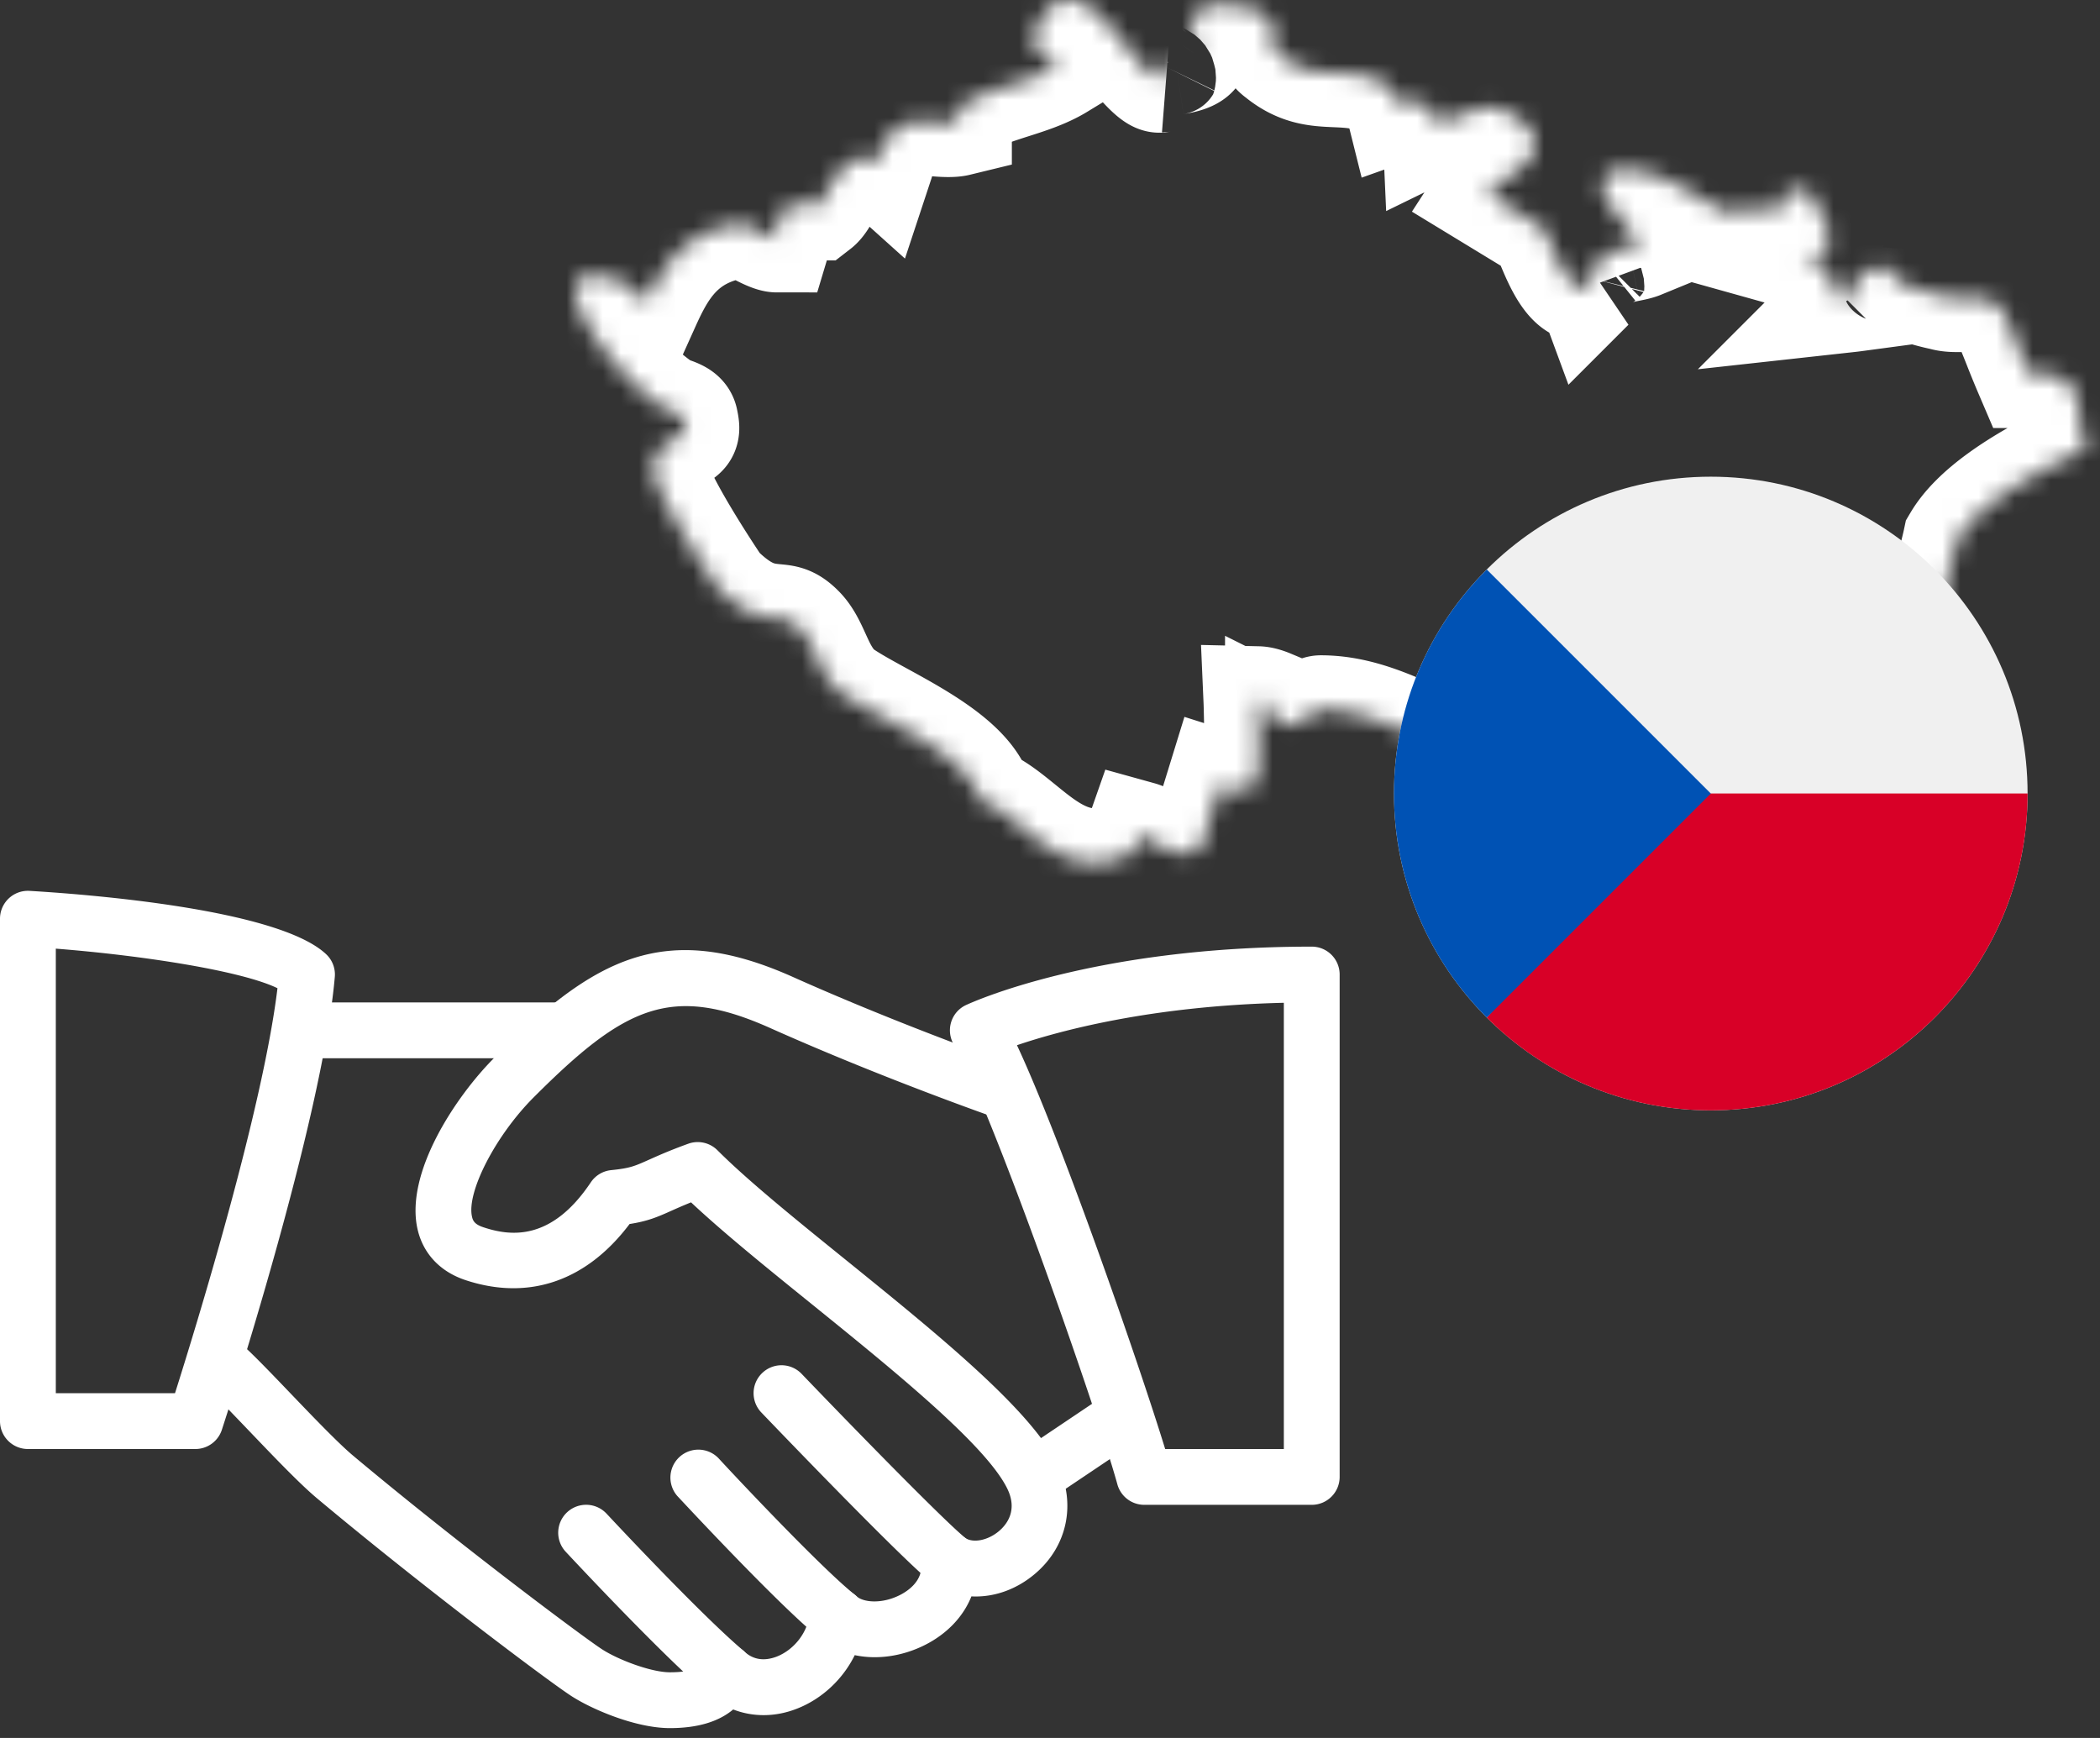 <svg xmlns="http://www.w3.org/2000/svg" xmlns:xlink="http://www.w3.org/1999/xlink" viewBox="0 0 116 96"><rect x="0" y="0" width="116" height="96" fill="#333333" stroke="none"/><defs><path id="a" d="M83.274 23.947c-.15-.186-.177-.564-.206-.963-.039-.565-.086-1.203-.55-1.78-.493-.493-1.156-.52-1.686-.54-.18-.006-.361-.014-.542-.023a55.211 55.211 0 01-.66-1.612c-.738-1.846-.783-1.922-.986-2.118-.514-.41-1.165-.467-1.789-.467l-.512.004c-.255 0-.54-.01-.822-.097-.76-.152-2.025-.531-2.579-.885.012.005.008-.01-.024-.067-.085-.175-.31-.64-.842-.64-.089 0-.26.04-.345.075-.5.207-1.084.519-1.149 1.114a.91.91 0 00.074.473c-.142.019-.309.038-.5.059a.855.855 0 01-.506-.224c-.08-.078-.126-.264-.174-.46-.084-.334-.188-.749-.607-1.16-.275-.206-.677-.339-1.092-.455.18-.06.342-.084.49-.104.272-.04.69-.099.902-.507.26-.5.045-.947-.766-2.571-.169-.569-1.094-.729-1.563-.258a.767.767 0 00-.127.175c-.118.236-.136.486-.15.69 0 .013 0 .028-.002.042-.185.02-.442-.018-.67-.052a4.498 4.498 0 00-1.52.03c-.217.038-.439.082-.65.082-.073 0-.144-.017-.14-.004-.332-.111-.833-.407-1.365-.72-1.214-.714-2.724-1.604-4.25-1.604-.164 0-.327.011-.51.036a.84.84 0 00-.662.528c-.238.627.25 1.32 1.5 2.869.176.216.388.48.546.686-.18.074-.429.124-.67.172-.48.096-1.02.206-1.51.601-.32.32-.43.755-.522 1.103-.038.156-.105.416-.096.44a.978.978 0 01-.36.079c-.817 0-1.459-1.545-1.806-2.373-.164-.397-.283-.683-.427-.874a.67.67 0 00-.193-.174l-2.858-1.74c.188-.29.69-.638 1.08-.91.77-.535 1.57-1.088 1.5-1.965-.068-.86-.976-1.402-1.705-1.75a1.285 1.285 0 00-.668-.166c-.813 0-2.153.583-3.033 1.013-.013-.293-.073-.649-.345-.96-.313-.456-.988-.4-1.499-.191-.063.026-.127.053-.192.076-.09-.361-.265-.816-.762-1.184-.955-.587-1.88-.627-2.776-.667-1.025-.044-1.993-.086-3.12-1-.385-.28-.373-.453-.348-.832.064-.966-.244-1.648-1.914-1.832a6.293 6.293 0 00-1.08-.113c-.21 0-.856 0-1.236.466-.368.454-.25 1.007-.158 1.452.064.306.13.624.027.772-.056.08-.267.278-1.027.39a.683.683 0 00-.512.371l-.108.222c-.078.16-.184.38-.127.389-.053 0-.1.005-.15.016-.374 0-1.348-1.2-1.873-1.847C29.336 1.206 28.357 0 27.242 0c-.81 0-1.434.605-1.848 1.774-.372.928.634 1.475 1.314 1.838-.783.477-1.7.77-2.593 1.055-.864.276-1.757.562-2.492.992-.5.25-.52.788-.52 1.074-.303.074-.769.048-1.194.011a9.124 9.124 0 00-.755-.042c-.4 0-.989.048-1.47.448-.535.427-.682 1.023-.802 1.5-.03.125-.058.236-.09.333-.178-.16-.412-.3-.716-.3-.05 0-.183.02-.233.03-1.056.234-1.525 1.101-1.903 1.797-.199.365-.385.71-.596.873-.07 0-.2-.028-.315-.054a2.78 2.78 0 00-.612-.087c-.435 0-.713.186-.764.256-.517.344-.517.94-.517 1.294 0 .115 0 .31-.015.36-.25 0-.738-.253-1.06-.42-.405-.21-.719-.371-1.106-.35-3.146.503-4.22 2.55-5.08 4.458a1.693 1.693 0 00-.399-.582c-.565-.692-1.49-.875-2.326-1.04a1.973 1.973 0 00-.253-.028.88.88 0 00-.862.636c-.38 1.289 2.376 5.117 4.9 6.752.078.038.19.081.324.126.45.152.685.273.73.54.133.616.05.662-.41.925-.442.254-1.109.634-1.267 1.54-.339 1.018 3.516 6.737 3.56 6.781 1.506 1.508 2.448 1.595 3.204 1.668.5.048.802.076 1.32.597.395.393.64.93.898 1.496.313.688.638 1.398 1.31 1.97.58.416 1.386.856 2.241 1.325 2.14 1.169 4.8 2.626 5.43 4.425.093.266.34.448.621.459.58.313 1.138.77 1.725 1.246 1.194.972 2.427 1.975 4.074 1.975.505 0 1.024-.098 1.466-.272.632-.159.841-.752.966-1.106l.042-.12c.238.066.526.233.808.396.621.362 1.414.757 2.165.54a.688.688 0 00.465-.456l1.005-3.262c.095.03.203.074.293.11.255.102.518.208.797.208.327 0 .615-.15.704-.31.32-.319.364-.792.315-3.38-.008-.45-.02-1.024-.032-1.302.173.004.412.068.67.176 0 .277.004.841.52 1.1a.68.68 0 00.307.072c.561 0 1.01-.298 1.37-.539.228-.15.463-.31.61-.31 2.076 0 3.917.855 5.868 1.76 1.657.77 3.371 1.565 5.302 1.775.185 0 .386.04.594.078.493.089 1.008.146 1.412.043a.649.649 0 00.14-.052c.586-.291.946-.8 1.237-1.207.192-.267.388-.543.514-.59.32 0 .961.523 1.385.868.5.408.933.76 1.508.86.403 0 .716-.232.994-.436.053-.038.122-.087.17-.127.556.508.556.88.556 1.009 0 .345.257.637.6.679a.675.675 0 00.748-.51c1.108-4.356 2.77-3.984 4.644-3.898 1.888.088 4.104.24 6.294-2.537.283-.426.224-.898.181-1.244-.014-.113-.035-.282-.059-.282h-.002c.055-.074.304-.124.504-.163.407-.082.964-.193 1.334-.685a.696.696 0 00.115-.24c.784-3.04 1.036-4.069 1.116-4.448.927-1.565 3.185-3.2 6.713-4.861.19-.09.328-.26.375-.465a.688.688 0 00-.135-.576z"/></defs><g fill="none" fill-rule="evenodd"><g transform="translate(31.79)"><mask id="b" fill="#fff"><use xlink:href="#a"/></mask><path stroke="#FFF" stroke-width="6" d="M83.274 23.947c-.15-.186-.177-.564-.206-.963-.039-.565-.086-1.203-.55-1.78-.493-.493-1.156-.52-1.686-.54-.18-.006-.361-.014-.542-.023a55.211 55.211 0 01-.66-1.612c-.738-1.846-.783-1.922-.986-2.118-.514-.41-1.165-.467-1.789-.467l-.512.004c-.255 0-.54-.01-.822-.097-.76-.152-2.025-.531-2.579-.885.012.005.008-.01-.024-.067-.085-.175-.31-.64-.842-.64-.089 0-.26.04-.345.075-.5.207-1.084.519-1.149 1.114a.91.91 0 00.074.473c-.142.019-.309.038-.5.059a.855.855 0 01-.506-.224c-.08-.078-.126-.264-.174-.46-.084-.334-.188-.749-.607-1.16-.275-.206-.677-.339-1.092-.455.18-.06.342-.084.49-.104.272-.04.69-.099.902-.507.26-.5.045-.947-.766-2.571-.169-.569-1.094-.729-1.563-.258a.767.767 0 00-.127.175c-.118.236-.136.486-.15.69 0 .013 0 .028-.002.042-.185.02-.442-.018-.67-.052a4.498 4.498 0 00-1.52.03c-.217.038-.439.082-.65.082-.073 0-.144-.017-.14-.004-.332-.111-.833-.407-1.365-.72-1.214-.714-2.724-1.604-4.25-1.604-.164 0-.327.011-.51.036a.84.84 0 00-.662.528c-.238.627.25 1.32 1.5 2.869.176.216.388.48.546.686-.18.074-.429.124-.67.172-.48.096-1.02.206-1.51.601-.32.32-.43.755-.522 1.103-.038.156-.105.416-.096.44a.978.978 0 01-.36.079c-.817 0-1.459-1.545-1.806-2.373-.164-.397-.283-.683-.427-.874a.67.67 0 00-.193-.174l-2.858-1.74c.188-.29.69-.638 1.08-.91.77-.535 1.57-1.088 1.5-1.965-.068-.86-.976-1.402-1.705-1.75a1.285 1.285 0 00-.668-.166c-.813 0-2.153.583-3.033 1.013-.013-.293-.073-.649-.345-.96-.313-.456-.988-.4-1.499-.191-.063.026-.127.053-.192.076-.09-.361-.265-.816-.762-1.184-.955-.587-1.88-.627-2.776-.667-1.025-.044-1.993-.086-3.12-1-.385-.28-.373-.453-.348-.832.064-.966-.244-1.648-1.914-1.832a6.293 6.293 0 00-1.08-.113c-.21 0-.856 0-1.236.466-.368.454-.25 1.007-.158 1.452.064.306.13.624.027.772-.056.08-.267.278-1.027.39a.683.683 0 00-.512.371l-.108.222c-.078.16-.184.38-.127.389-.053 0-.1.005-.15.016-.374 0-1.348-1.2-1.873-1.847C29.336 1.206 28.357 0 27.242 0c-.81 0-1.434.605-1.848 1.774-.372.928.634 1.475 1.314 1.838-.783.477-1.7.77-2.593 1.055-.864.276-1.757.562-2.492.992-.5.25-.52.788-.52 1.074-.303.074-.769.048-1.194.011a9.124 9.124 0 00-.755-.042c-.4 0-.989.048-1.47.448-.535.427-.682 1.023-.802 1.5-.03.125-.058.236-.09.333-.178-.16-.412-.3-.716-.3-.05 0-.183.02-.233.03-1.056.234-1.525 1.101-1.903 1.797-.199.365-.385.71-.596.873-.07 0-.2-.028-.315-.054a2.78 2.78 0 00-.612-.087c-.435 0-.713.186-.764.256-.517.344-.517.94-.517 1.294 0 .115 0 .31-.015.36-.25 0-.738-.253-1.06-.42-.405-.21-.719-.371-1.106-.35-3.146.503-4.22 2.55-5.08 4.458a1.693 1.693 0 00-.399-.582c-.565-.692-1.49-.875-2.326-1.04a1.973 1.973 0 00-.253-.028.88.88 0 00-.862.636c-.38 1.289 2.376 5.117 4.9 6.752.078.038.19.081.324.126.45.152.685.273.73.54.133.616.05.662-.41.925-.442.254-1.109.634-1.267 1.54-.339 1.018 3.516 6.737 3.56 6.781 1.506 1.508 2.448 1.595 3.204 1.668.5.048.802.076 1.32.597.395.393.64.93.898 1.496.313.688.638 1.398 1.31 1.97.58.416 1.386.856 2.241 1.325 2.14 1.169 4.8 2.626 5.43 4.425.093.266.34.448.621.459.58.313 1.138.77 1.725 1.246 1.194.972 2.427 1.975 4.074 1.975.505 0 1.024-.098 1.466-.272.632-.159.841-.752.966-1.106l.042-.12c.238.066.526.233.808.396.621.362 1.414.757 2.165.54a.688.688 0 00.465-.456l1.005-3.262c.095.03.203.074.293.11.255.102.518.208.797.208.327 0 .615-.15.704-.31.32-.319.364-.792.315-3.38-.008-.45-.02-1.024-.032-1.302.173.004.412.068.67.176 0 .277.004.841.52 1.1a.68.68 0 00.307.072c.561 0 1.01-.298 1.37-.539.228-.15.463-.31.61-.31 2.076 0 3.917.855 5.868 1.76 1.657.77 3.371 1.565 5.302 1.775.185 0 .386.04.594.078.493.089 1.008.146 1.412.043a.649.649 0 00.14-.052c.586-.291.946-.8 1.237-1.207.192-.267.388-.543.514-.59.32 0 .961.523 1.385.868.5.408.933.76 1.508.86.403 0 .716-.232.994-.436.053-.038.122-.087.17-.127.556.508.556.88.556 1.009 0 .345.257.637.6.679a.675.675 0 00.748-.51c1.108-4.356 2.77-3.984 4.644-3.898 1.888.088 4.104.24 6.294-2.537.283-.426.224-.898.181-1.244-.014-.113-.035-.282-.059-.282h-.002c.055-.074.304-.124.504-.163.407-.082.964-.193 1.334-.685a.696.696 0 00.115-.24c.784-3.04 1.036-4.069 1.116-4.448.927-1.565 3.185-3.2 6.713-4.861.19-.09.328-.26.375-.465a.688.688 0 00-.135-.576z" mask="url(#b)"/></g><g fill-rule="nonzero"><path fill="#F0F0F0" d="M94.5 61.331c9.665 0 17.5-7.835 17.5-17.5s-7.835-17.5-17.5-17.5S77 34.166 77 43.831s7.835 17.5 17.5 17.5z"/><path fill="#D80027" d="M92.979 43.831S82.136 56.208 82.126 56.205A17.445 17.445 0 0094.5 61.331c9.665 0 17.5-7.835 17.5-17.5H92.979z"/><path fill="#0052B4" d="M82.126 31.457c-6.835 6.834-6.835 17.914 0 24.748L94.5 43.831 82.126 31.457z"/></g><path fill="#FFF" fill-rule="nonzero" d="M58.43 80.918c-1.453-3.028-6.649-7.23-11.668-11.292-2.8-2.263-5.445-4.403-7.132-6.09a1.541 1.541 0 00-1.612-.36c-1.04.376-1.68.666-2.186.891-.771.345-1.03.463-2.07.567a1.542 1.542 0 00-1.128.676c-2.18 3.259-4.437 2.981-5.945 2.476-.48-.16-.567-.367-.613-.565-.324-1.353 1.301-4.504 3.407-6.61 5.01-5.014 7.594-6.269 13.052-3.83 6.19 2.769 12.395 4.937 12.456 4.958a1.54 1.54 0 001.964-.95 1.545 1.545 0 00-.95-1.964c-.061-.021-6.141-2.146-12.21-4.862-7.07-3.16-10.948-1.08-16.49 4.465-2.108 2.109-4.973 6.376-4.232 9.506.317 1.332 1.254 2.318 2.648 2.778 3.494 1.153 6.682.049 9.056-3.102.98-.151 1.514-.373 2.315-.734.29-.13.63-.28 1.08-.462 1.763 1.655 4.144 3.582 6.65 5.608 4.533 3.666 9.673 7.823 10.829 10.228.57 1.187-.043 1.961-.46 2.315-.61.524-1.446.691-1.899.373a1.543 1.543 0 00-2.408 1.434c.105.98-.792 1.542-1.18 1.736-.987.499-2.017.413-2.403.055a1.54 1.54 0 00-2.587.984c-.092 1.011-.841 1.982-1.819 2.362-.472.178-1.156.286-1.77-.275a1.558 1.558 0 00-1.409-.357 1.54 1.54 0 00-1.082.971c-.059.154-.191.524-1.634.524-1.027 0-2.874-.694-3.777-1.292-1.082-.712-7.869-5.775-13.73-10.684-.823-.693-2.248-2.18-3.506-3.493-1.116-1.166-2.137-2.223-2.661-2.667a1.534 1.534 0 00-2.174.182c-.55.65-.468 1.623.182 2.173.478.404 1.403 1.382 2.424 2.445 1.375 1.437 2.796 2.924 3.752 3.725 5.741 4.807 12.642 9.996 14.017 10.9 1.135.746 3.58 1.794 5.473 1.794 1.52 0 2.689-.348 3.5-1.03 1.085.423 2.318.426 3.505-.037 1.403-.542 2.556-1.637 3.21-2.963 1.215.259 2.605.077 3.87-.558 1.236-.622 2.13-1.575 2.574-2.688 1.227.064 2.491-.37 3.537-1.268 1.77-1.513 2.257-3.869 1.233-5.993h.001z"/><path fill="#FFF" fill-rule="nonzero" d="M30.834 55.372H16.959a1.542 1.542 0 100 3.084h13.875a1.542 1.542 0 100-3.084zm32.112 22.265a1.538 1.538 0 00-2.14-.42l-4.507 3.028a1.543 1.543 0 001.72 2.56l4.508-3.028a1.543 1.543 0 00.42-2.14h-.001zm-9.571 7.357c-1.103-.87-6.04-5.923-9.093-9.105a1.538 1.538 0 00-2.18-.047 1.54 1.54 0 00-.046 2.18c.793.827 7.783 8.113 9.408 9.395.28.222.62.33.952.33.454 0 .907-.203 1.215-.589a1.54 1.54 0 00-.256-2.164zm-6.16 3.092c-1.847-1.477-6.487-6.407-7.535-7.548a1.544 1.544 0 00-2.273 2.088c.056.058 5.593 6.037 7.881 7.869a1.55 1.55 0 002.168-.241 1.546 1.546 0 00-.24-2.168h-.001zm-6.135 3.105c-2.199-1.853-6.697-6.641-7.576-7.582a1.542 1.542 0 10-2.254 2.106c1.264 1.354 5.568 5.917 7.84 7.835a1.544 1.544 0 001.989-2.359h.001z"/><path fill="#FFF" fill-rule="nonzero" d="M18.019 52.711c-2.642-2.503-13.209-3.314-16.385-3.502A1.541 1.541 0 000 50.748v27.75c0 .85.69 1.541 1.542 1.541h9.25a1.54 1.54 0 001.464-1.064c.225-.69 5.538-16.995 6.238-25.012a1.534 1.534 0 00-.475-1.252zM9.666 76.956H3.083V52.4c4.955.391 10.302 1.242 12.244 2.186-.817 6.752-4.514 18.75-5.66 22.37h-.001zm62.792-24.667c-12.105 0-18.82 3.099-19.1 3.228-.402.188-.7.537-.824.96-.123.421-.062.875.17 1.25 1.905 3.069 7.871 20.107 9.018 24.264a1.541 1.541 0 001.486 1.131h9.25c.851 0 1.542-.691 1.542-1.542V53.83a1.54 1.54 0 00-1.542-1.541zm-1.541 27.75h-6.555c-1.462-4.76-5.779-17.174-8.187-22.305 2.353-.799 7.407-2.17 14.742-2.343v24.648z"/></g></svg>